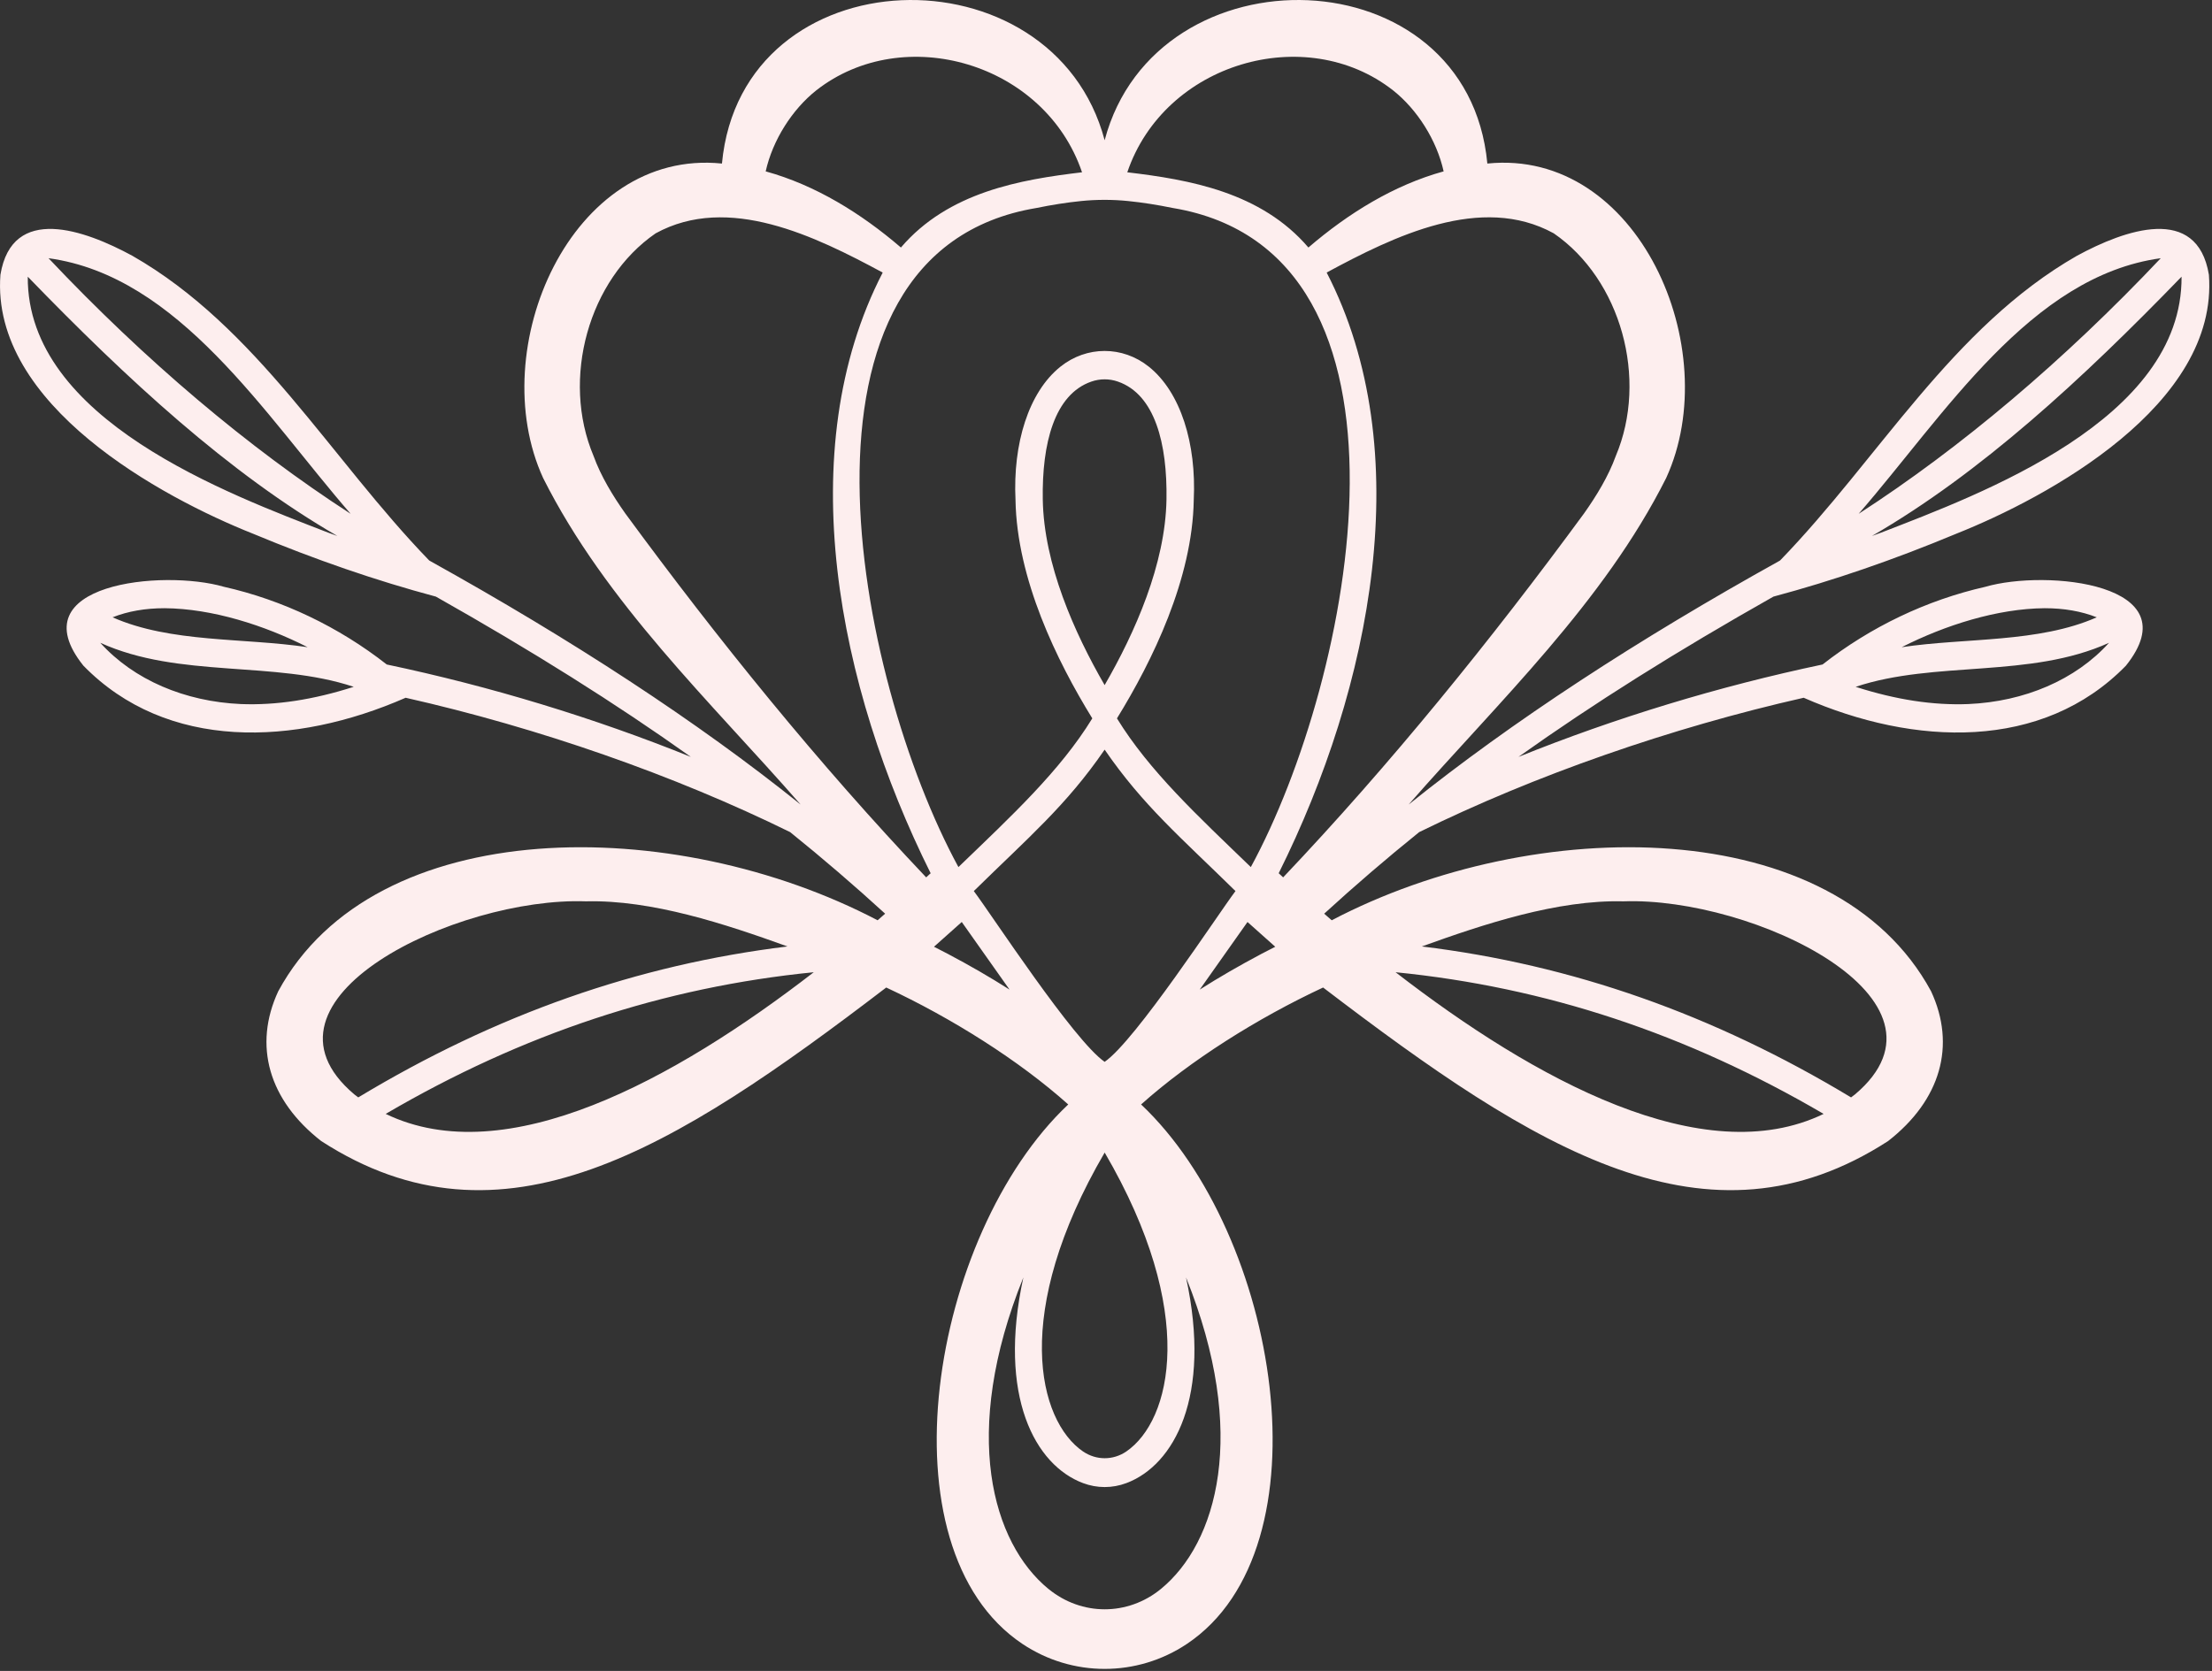 <?xml version="1.0" encoding="UTF-8"?> <svg xmlns="http://www.w3.org/2000/svg" viewBox="0 0 67.002 50.625" fill="none"><rect x="0" y="0" width="67.002" height="50.625" fill="#333333" stroke="none"/><path d="M59.266 16.166C62.001 15.078 67.208 12.275 66.908 8.324C66.552 6.178 64.358 6.963 62.912 7.749C59.132 9.911 56.907 13.899 53.92 16.98C53.899 16.993 53.876 17.004 53.855 17.017C53.875 17.006 53.896 16.996 53.917 16.983C49.607 19.377 45.807 21.854 42.669 24.375C45.404 21.246 48.564 18.271 50.469 14.482C52.266 10.562 49.619 4.488 45.052 4.955C44.455 -1.411 35.019 -1.639 33.46 4.249C31.901 -1.639 22.466 -1.411 21.868 4.955C17.301 4.488 14.655 10.561 16.451 14.482C18.355 18.271 21.515 21.246 24.251 24.375C21.114 21.854 17.313 19.377 13.003 16.983C13.024 16.996 13.045 17.006 13.065 17.017C13.044 17.004 13.021 16.993 13 16.98C10.014 13.898 7.788 9.909 4.008 7.749C2.562 6.963 0.367 6.178 0.013 8.324C-0.288 12.276 4.919 15.078 7.654 16.166C9.57 16.964 11.386 17.589 13.204 18.076C16.129 19.728 18.646 21.309 20.926 22.932C17.992 21.748 14.863 20.795 11.715 20.132C10.259 18.991 8.559 18.178 6.782 17.778C4.939 17.241 0.53 17.675 2.526 20.168C5.052 22.758 8.933 22.612 12.287 21.14C16.314 22.05 20.42 23.483 23.934 25.211C24.922 26.007 25.876 26.827 26.811 27.682C26.735 27.748 26.657 27.814 26.583 27.882C20.42 24.65 11.354 24.629 8.429 30.031C7.664 31.675 8.138 33.331 9.73 34.571C15.195 38.103 20.375 34.863 26.844 29.919C28.837 30.849 30.868 32.13 32.357 33.462C28.176 37.406 26.625 46.904 30.971 49.807C32.481 50.815 34.441 50.815 35.95 49.807C40.297 46.904 38.746 37.406 34.564 33.462C36.054 32.13 38.084 30.849 40.077 29.919C46.547 34.862 51.726 38.103 57.191 34.571C58.783 33.331 59.257 31.675 58.492 30.031C55.566 24.629 46.501 24.65 40.338 27.882C40.264 27.814 40.187 27.748 40.11 27.682C41.045 26.827 41.999 26.007 42.987 25.211C46.501 23.484 50.608 22.051 54.634 21.14C57.988 22.612 61.869 22.758 64.395 20.168C66.39 17.675 61.982 17.241 60.139 17.778C58.362 18.18 56.662 18.991 55.206 20.132C52.058 20.795 48.929 21.748 45.995 22.932C48.275 21.309 50.792 19.728 53.717 18.076C55.535 17.589 57.352 16.964 59.267 16.166H59.266ZM66.08 8.383C66.11 12.724 59.978 14.973 56.983 16.136C56.889 16.171 56.797 16.206 56.702 16.238C59.995 14.333 63.068 11.494 66.08 8.383ZM65.45 7.823C62.522 10.922 59.403 13.559 56.299 15.567C58.901 12.573 61.499 8.364 65.45 7.823ZM0.841 8.383C3.853 11.494 6.926 14.333 10.219 16.238C10.124 16.206 10.032 16.171 9.937 16.136C6.943 14.973 0.811 12.724 0.841 8.383ZM1.47 7.823C5.421 8.363 8.019 12.573 10.621 15.567C7.517 13.559 4.397 10.922 1.47 7.823ZM4.99 18.427C6.424 18.439 8.005 18.941 9.318 19.608C7.369 19.317 5.177 19.482 3.41 18.703C3.874 18.519 4.402 18.427 4.99 18.427ZM7.301 21.331C5.6 21.257 4.052 20.599 3.038 19.475C5.432 20.562 8.304 20.006 10.714 20.809C9.484 21.203 8.359 21.372 7.301 21.331ZM10.732 33.157C7.331 30.286 13.824 27.168 17.749 27.308C19.744 27.258 21.967 27.994 23.853 28.675C19.295 29.23 15.022 30.734 10.852 33.248C10.812 33.219 10.772 33.188 10.732 33.157ZM11.683 33.748C15.833 31.319 20.095 29.908 24.649 29.456C20.442 32.709 15.332 35.512 11.683 33.748ZM49.172 27.308C53.097 27.168 59.59 30.286 56.189 33.157C56.149 33.188 56.109 33.219 56.069 33.248C51.899 30.734 47.626 29.23 43.068 28.675C44.955 27.994 47.177 27.258 49.172 27.308ZM55.238 33.748C51.59 35.512 46.479 32.708 42.272 29.456C46.826 29.908 51.087 31.32 55.238 33.748ZM42.194 2.736C42.929 3.317 43.52 4.25 43.728 5.192C42.218 5.609 40.838 6.463 39.632 7.499C38.195 5.818 36.019 5.442 34.146 5.22C35.273 1.898 39.55 0.664 42.194 2.736ZM35.527 6.302C43.55 7.639 41.001 20.549 37.888 26.27C36.277 24.715 34.814 23.362 33.833 21.765C34.906 20.025 36.12 17.541 36.159 15.15C36.242 13.444 35.765 11.883 34.799 11.11C34.004 10.474 32.915 10.474 32.12 11.11C31.155 11.883 30.677 13.444 30.76 15.15C30.8 17.541 32.013 20.025 33.086 21.765C32.106 23.362 30.643 24.716 29.031 26.27C25.918 20.549 23.369 7.638 31.392 6.302C31.86 6.206 32.311 6.135 32.745 6.091C33.22 6.043 33.697 6.043 34.172 6.091C34.606 6.135 35.058 6.206 35.525 6.302H35.527ZM33.46 20.758C32.54 19.168 31.619 17.095 31.586 15.135C31.558 13.437 31.937 11.949 33.058 11.561C33.317 11.47 33.602 11.47 33.861 11.561C34.982 11.949 35.361 13.438 35.333 15.135C35.299 17.095 34.379 19.167 33.459 20.758H33.46ZM24.727 2.736C27.371 0.664 31.648 1.898 32.775 5.22C30.902 5.442 28.726 5.818 27.289 7.499C26.083 6.463 24.703 5.609 23.193 5.192C23.402 4.25 23.993 3.317 24.727 2.736ZM28.177 26.468C28.136 26.506 28.095 26.544 28.054 26.582C24.802 23.153 21.754 19.391 18.937 15.551C18.564 15.023 18.201 14.428 17.98 13.817C16.99 11.474 17.828 8.467 19.859 7.07C22.058 5.862 24.699 7.158 26.737 8.258C23.952 13.652 25.375 20.808 28.19 26.458L28.178 26.469L28.177 26.468ZM28.72 28.905C28.579 28.831 28.291 28.684 28.291 28.684L29.132 27.934L30.579 29.982C29.989 29.606 29.368 29.248 28.719 28.905H28.72ZM31.757 48.14C30.066 46.754 29.087 43.442 30.998 38.703C30.211 42.315 31.362 44.392 32.803 44.933C33.229 45.094 33.693 45.094 34.12 44.933C35.561 44.391 36.711 42.315 35.925 38.703C37.835 43.442 36.856 46.754 35.165 48.14C34.161 48.963 32.763 48.963 31.758 48.14H31.757ZM32.806 43.976C31.441 43.042 30.629 39.772 33.461 34.919C36.294 39.772 35.48 43.042 34.116 43.976C33.718 44.248 33.205 44.248 32.807 43.976H32.806ZM33.46 32.171C32.516 31.518 30.039 27.716 29.497 26.997C31.154 25.37 32.298 24.405 33.46 22.712C34.622 24.405 35.766 25.369 37.423 26.997C36.881 27.716 34.404 31.518 33.46 32.171ZM38.2 28.905C37.551 29.249 36.93 29.607 36.34 29.982L37.787 27.934L38.628 28.684C38.628 28.684 38.34 28.831 38.199 28.905H38.2ZM38.867 26.582C38.825 26.543 38.784 26.506 38.744 26.468L38.732 26.457C41.546 20.808 42.969 13.651 40.185 8.257C42.223 7.157 44.864 5.861 47.063 7.069C49.095 8.467 49.932 11.474 48.942 13.816C48.721 14.427 48.358 15.022 47.985 15.55C45.168 19.39 42.12 23.152 38.868 26.581L38.867 26.582ZM61.931 18.427C62.519 18.427 63.047 18.519 63.511 18.703C61.743 19.482 59.552 19.317 57.603 19.608C58.916 18.941 60.498 18.439 61.931 18.427ZM63.883 19.475C62.869 20.599 61.321 21.257 59.62 21.331C58.562 21.373 57.437 21.203 56.208 20.809C58.617 20.006 61.489 20.562 63.883 19.475Z" fill="#FDEEEE"></path></svg> 